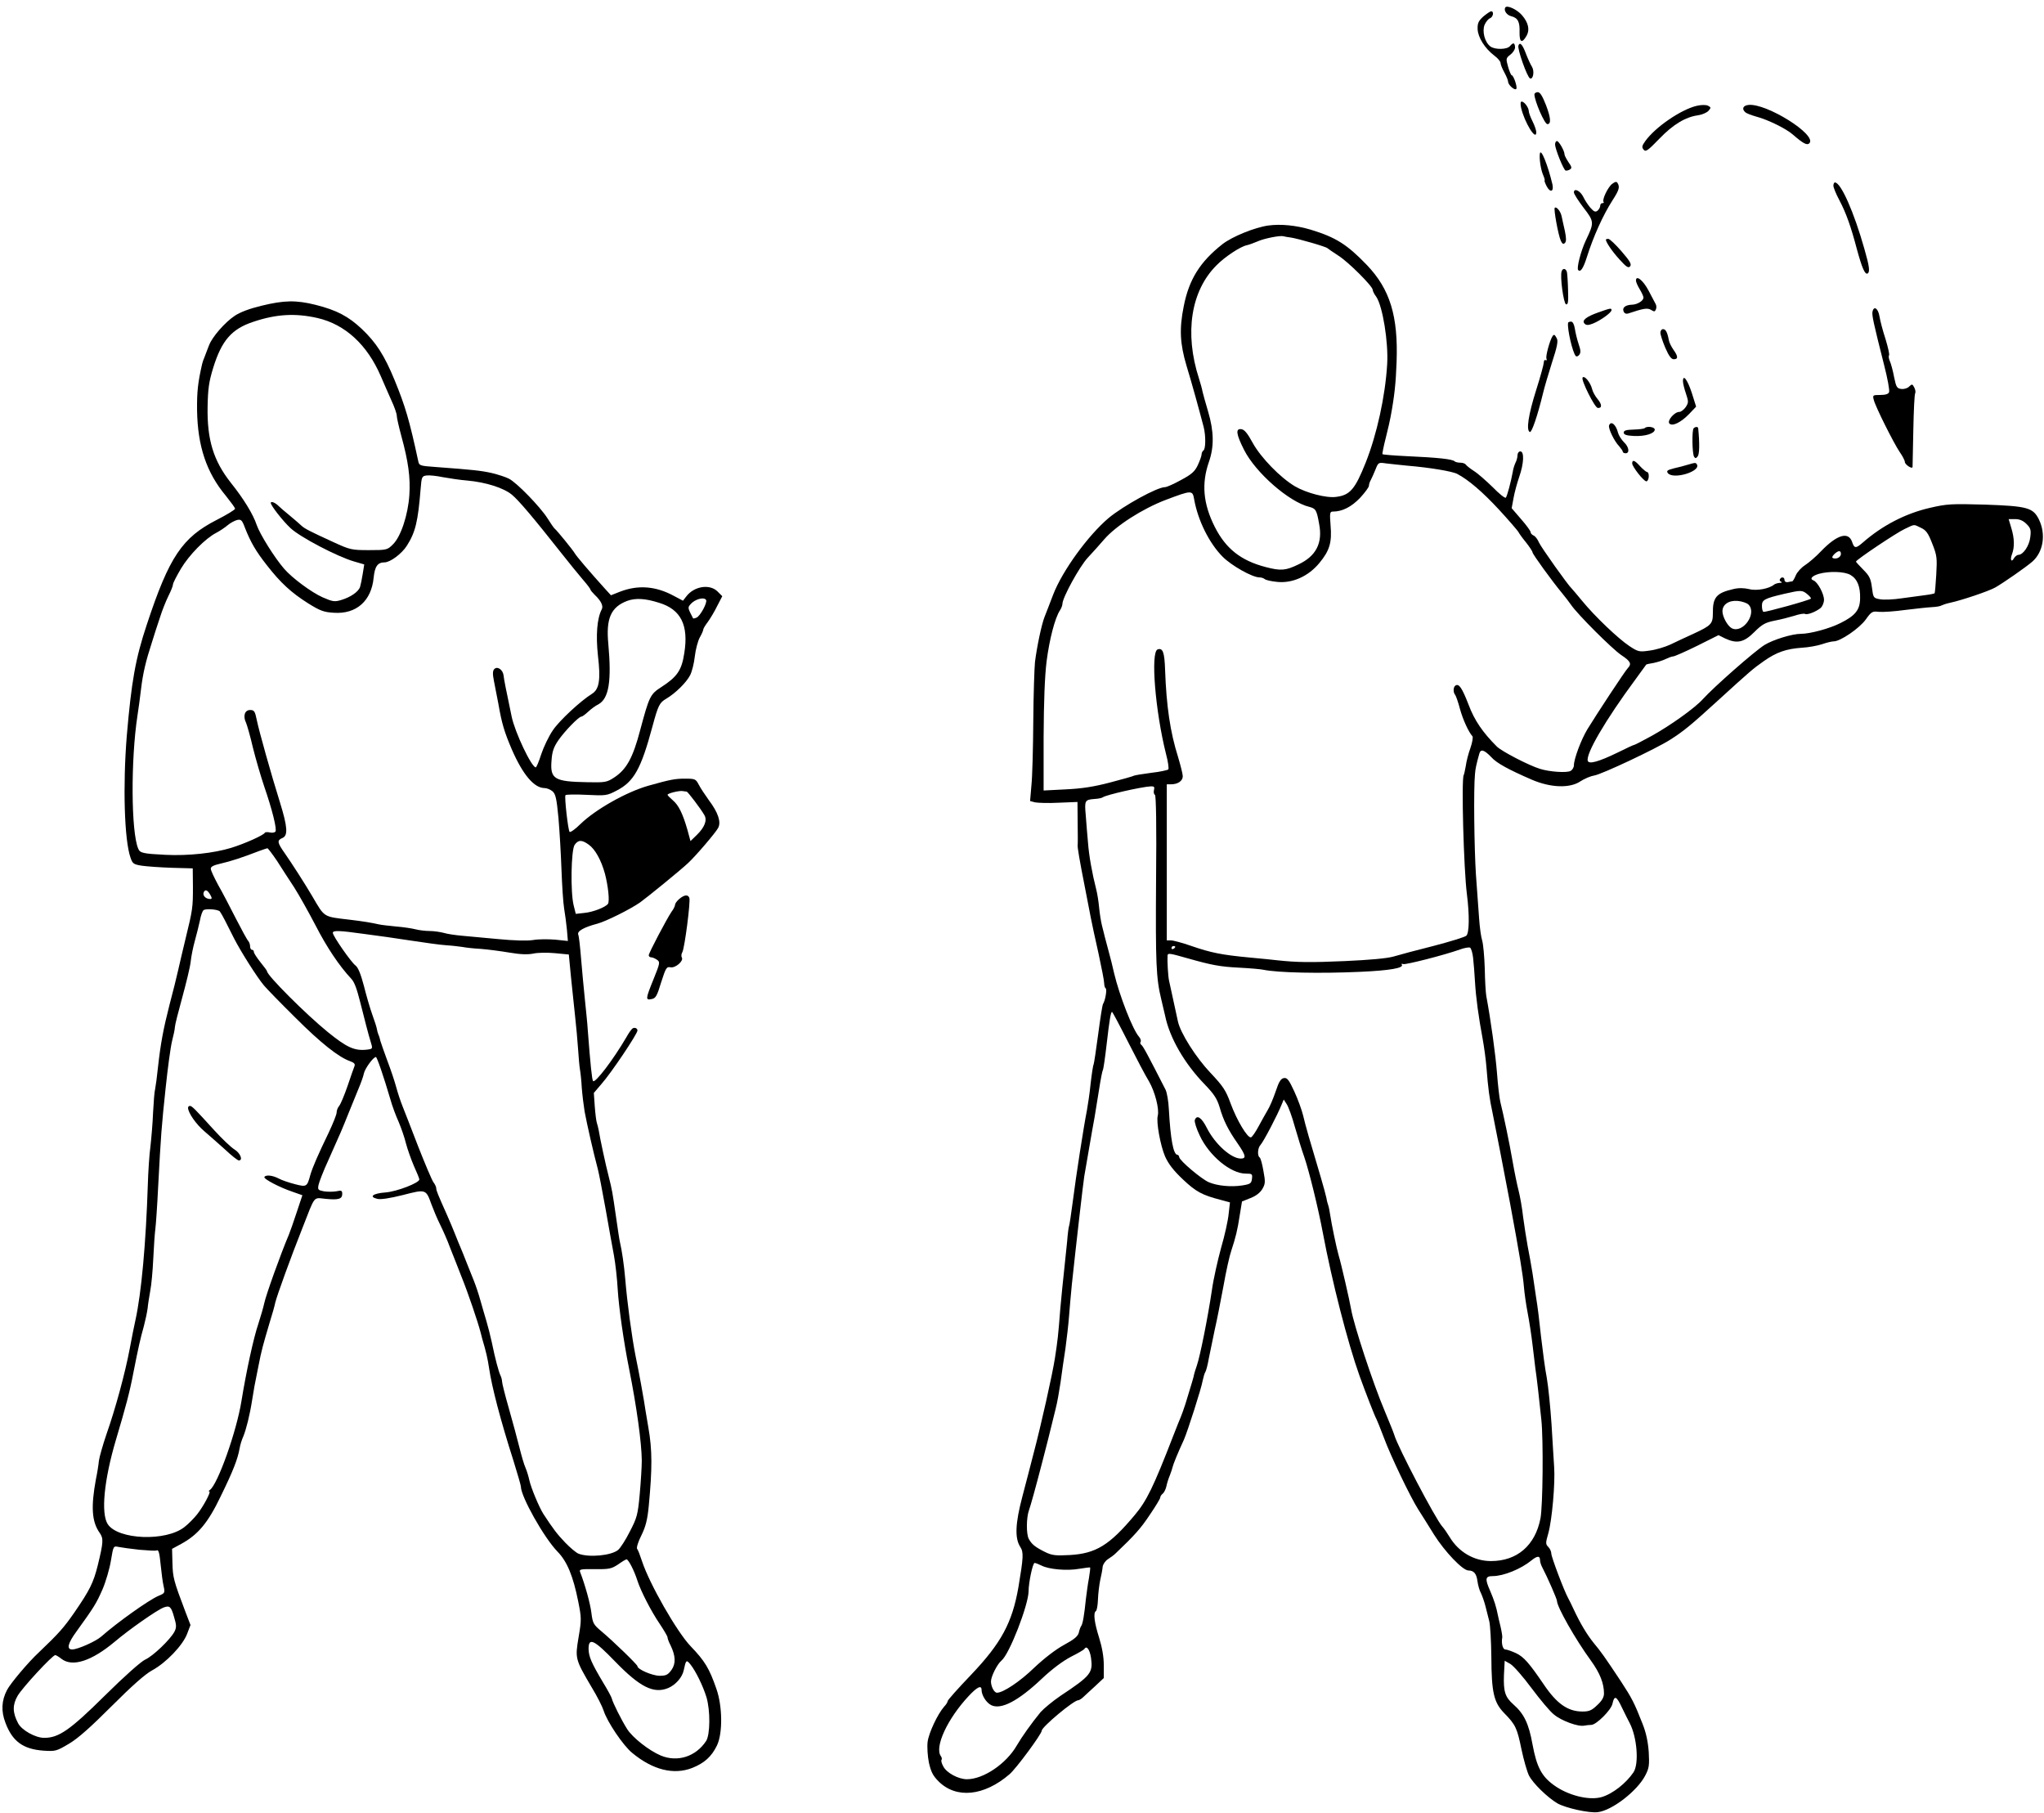 <?xml version="1.0" standalone="no"?>
<!DOCTYPE svg PUBLIC "-//W3C//DTD SVG 20010904//EN"
 "http://www.w3.org/TR/2001/REC-SVG-20010904/DTD/svg10.dtd">
<svg version="1.0" xmlns="http://www.w3.org/2000/svg"
 width="1087pt" height="964pt" viewBox="0 0 1087 964"
 preserveAspectRatio="xMidYMid meet">
<g transform="translate(0,964) scale(0.1,-0.1)"
fill="#000000" stroke="none">
<path d="M8005 9600 c-9 -15 7 -40 31 -46 36 -9 47 -30 45 -85 -1 -55 13 -62
38 -18 17 31 9 68 -24 107 -26 31 -81 57 -90 42z"/>
<path d="M7888 9552 c-26 -24 -31 -36 -30 -67 2 -44 38 -102 88 -140 19 -14
34 -32 34 -40 0 -8 9 -30 20 -50 11 -20 20 -42 20 -49 0 -18 37 -50 44 -38 6
10 -15 72 -25 72 -3 0 -12 20 -19 45 -12 43 -12 46 13 65 14 11 25 29 24 40
-2 24 -10 25 -27 5 -15 -19 -80 -20 -104 -2 -30 22 -45 80 -31 115 7 16 20 32
29 35 17 7 22 37 6 37 -5 0 -24 -13 -42 -28z"/>
<path d="M8075 9398 c-7 -17 47 -170 62 -175 17 -6 24 39 10 62 -7 11 -21 41
-31 67 -19 51 -33 67 -41 46z"/>
<path d="M8160 9138 c1 -36 54 -158 69 -158 21 0 18 34 -7 100 -19 49 -32 70
-44 70 -10 0 -18 -6 -18 -12z"/>
<path d="M8089 9068 c18 -79 81 -181 81 -131 0 10 -9 36 -20 58 -11 22 -20 46
-20 55 -1 19 -24 50 -38 50 -6 0 -7 -12 -3 -32z"/>
<path d="M9026 9078 c-83 -18 -223 -113 -277 -189 -17 -24 -19 -32 -8 -45 11
-13 22 -5 83 58 74 77 140 116 206 125 22 3 46 14 55 23 15 17 15 19 -2 28
-10 5 -34 5 -57 0z"/>
<path d="M9298 9082 c-29 -3 -37 -22 -15 -40 6 -5 32 -15 57 -22 61 -16 159
-64 195 -96 54 -47 75 -58 87 -46 44 44 -229 215 -324 204z"/>
<path d="M8270 8872 c0 -24 45 -135 56 -139 5 -1 15 1 23 6 11 7 10 14 -8 39
-11 17 -21 35 -21 42 0 18 -30 70 -40 70 -6 0 -10 -8 -10 -18z"/>
<path d="M8189 8823 c-4 -26 5 -83 16 -110 8 -18 12 -33 9 -33 -2 0 3 -14 11
-30 19 -36 39 -30 31 9 -24 102 -62 197 -67 164z"/>
<path d="M8573 8662 c-23 -18 -55 -86 -45 -96 3 -3 0 -6 -6 -6 -7 0 -12 -6
-12 -14 0 -7 -6 -19 -14 -26 -12 -9 -19 -6 -38 15 -13 15 -30 41 -38 58 -16
33 -50 49 -50 24 0 -8 23 -44 51 -81 57 -74 58 -79 13 -173 -27 -57 -51 -150
-41 -159 12 -13 27 9 46 69 34 108 85 222 137 303 35 54 39 70 26 91 -5 9 -13
7 -29 -5z"/>
<path d="M9750 8653 c0 -10 14 -44 31 -76 37 -70 62 -141 94 -262 27 -99 43
-137 57 -129 13 8 10 36 -17 130 -55 195 -125 354 -157 354 -4 0 -8 -8 -8 -17z"/>
<path d="M8268 8535 c-6 -7 18 -142 32 -174 8 -18 14 -21 22 -13 8 8 8 25 0
64 -7 29 -14 64 -17 77 -5 27 -28 55 -37 46z"/>
<path d="M6745 8441 c-72 -10 -193 -59 -245 -100 -119 -94 -177 -187 -205
-330 -24 -120 -20 -198 15 -316 28 -91 68 -237 91 -325 12 -47 11 -117 -1
-125 -5 -3 -10 -13 -10 -21 0 -8 -9 -33 -20 -57 -16 -34 -33 -49 -89 -79 -38
-21 -76 -38 -85 -38 -42 0 -220 -98 -300 -164 -109 -92 -246 -280 -295 -407
-18 -46 -38 -100 -46 -119 -16 -40 -41 -160 -51 -240 -3 -30 -8 -172 -9 -315
-1 -143 -5 -297 -10 -342 l-7 -82 26 -7 c15 -3 71 -5 126 -2 l100 4 1 -111 c1
-60 1 -114 0 -118 -2 -10 11 -86 38 -222 12 -60 26 -135 32 -165 6 -30 24
-116 41 -190 16 -74 30 -145 30 -158 0 -12 4 -25 8 -27 8 -5 -2 -64 -14 -83
-4 -6 -15 -79 -26 -162 -11 -83 -22 -155 -24 -159 -3 -4 -10 -50 -16 -102 -5
-52 -15 -116 -20 -144 -16 -79 -58 -349 -75 -484 -9 -69 -18 -128 -20 -131 -2
-4 -7 -40 -10 -81 -4 -41 -11 -110 -16 -154 -5 -44 -14 -134 -20 -200 -12
-154 -14 -168 -29 -267 -14 -89 -73 -353 -114 -508 -13 -52 -40 -154 -59 -227
-38 -144 -41 -222 -11 -268 18 -28 17 -53 -10 -214 -33 -189 -91 -297 -253
-467 -68 -71 -123 -133 -123 -138 0 -5 -8 -19 -19 -30 -35 -40 -82 -140 -88
-188 -3 -26 0 -76 7 -110 11 -48 21 -69 51 -99 94 -94 242 -79 377 37 35 29
172 215 172 232 0 20 170 162 194 162 5 0 16 7 25 15 9 8 37 35 64 59 l47 44
0 68 c0 46 -9 95 -25 147 -25 79 -32 132 -17 141 5 3 10 31 11 62 1 31 7 78
12 103 6 25 12 57 13 71 2 13 14 31 28 40 13 8 32 22 40 30 102 97 135 134
182 205 31 45 56 87 56 92 0 6 6 16 14 22 7 6 16 24 19 39 3 15 11 41 18 57 7
17 13 37 15 45 3 14 27 74 60 145 19 43 93 273 100 315 4 19 10 40 14 45 4 6
13 39 19 75 7 36 21 103 31 150 11 47 31 150 46 230 14 80 33 165 42 190 23
70 33 109 45 189 l12 73 45 18 c29 11 52 29 63 48 16 27 17 38 6 96 -6 36 -15
69 -20 72 -13 8 -11 50 4 66 17 19 90 158 114 218 l10 24 16 -25 c9 -14 29
-68 43 -120 15 -51 37 -124 50 -160 26 -76 74 -271 99 -404 48 -256 132 -584
195 -760 32 -89 83 -220 90 -230 3 -5 21 -50 40 -100 35 -95 140 -314 182
-380 14 -22 52 -82 84 -134 58 -92 153 -191 183 -191 29 0 43 -17 48 -56 3
-22 11 -51 19 -65 7 -15 18 -46 24 -70 6 -24 15 -60 20 -79 5 -20 10 -105 11
-190 1 -189 13 -241 68 -298 61 -62 69 -80 92 -192 12 -57 30 -120 40 -140 22
-43 99 -117 151 -148 44 -25 170 -53 215 -47 76 9 209 112 252 194 21 40 23
55 19 126 -4 54 -14 103 -33 150 -44 112 -56 135 -114 224 -89 134 -106 158
-146 206 -36 45 -70 101 -107 180 -10 22 -23 48 -28 57 -22 39 -90 220 -90
237 0 11 -7 27 -16 36 -15 15 -15 21 0 73 20 72 37 267 31 352 -2 36 -9 138
-14 228 -6 89 -17 199 -25 245 -9 45 -22 145 -31 222 -8 77 -19 167 -25 200
-5 33 -14 94 -20 135 -7 41 -18 107 -26 145 -7 39 -18 108 -24 154 -5 46 -16
109 -24 140 -8 31 -22 99 -31 151 -17 100 -51 261 -66 320 -5 19 -13 89 -18
155 -8 100 -32 275 -57 410 -3 17 -7 82 -8 145 -2 63 -8 131 -14 150 -6 19
-13 71 -16 115 -3 44 -11 150 -17 235 -9 139 -13 457 -5 535 2 27 7 51 23 108
7 26 26 21 64 -19 29 -32 90 -65 214 -119 102 -44 204 -47 260 -9 21 14 55 28
74 31 39 6 328 142 403 190 71 45 111 78 248 203 182 166 192 174 250 215 67
47 118 65 201 71 37 2 85 11 109 19 23 8 51 15 62 15 35 0 136 69 170 116 30
42 35 45 69 41 21 -2 84 2 141 10 57 7 121 14 143 15 22 1 45 5 50 9 6 3 26
10 45 14 61 13 204 61 240 81 41 23 165 109 198 138 59 52 73 146 35 224 -31
63 -62 71 -285 79 -181 5 -203 4 -294 -17 -131 -30 -254 -94 -358 -185 -37
-32 -45 -32 -57 5 -20 55 -80 37 -164 -50 -27 -29 -66 -62 -86 -75 -20 -13
-42 -37 -49 -54 -7 -17 -15 -31 -19 -32 -3 0 -14 -2 -23 -4 -10 -2 -18 3 -18
11 0 16 -16 19 -24 5 -4 -5 0 -12 6 -14 7 -3 4 -6 -7 -6 -12 -1 -25 -5 -30 -9
-26 -22 -94 -35 -134 -24 -27 6 -55 7 -83 0 -91 -21 -110 -44 -109 -129 0 -56
-9 -65 -104 -109 -38 -17 -93 -43 -122 -57 -28 -13 -78 -28 -110 -32 -55 -8
-61 -7 -108 24 -60 40 -184 158 -251 240 -27 33 -52 62 -55 65 -20 18 -164
221 -175 246 -7 17 -20 34 -29 37 -8 4 -15 11 -15 17 0 7 -23 38 -51 70 l-50
58 10 54 c5 29 19 80 30 112 25 71 28 136 6 136 -8 0 -15 -9 -15 -21 0 -11 -5
-29 -11 -40 -5 -11 -12 -32 -14 -47 -9 -51 -30 -130 -37 -138 -5 -4 -36 21
-70 56 -35 34 -79 73 -100 86 -20 13 -39 28 -43 34 -3 5 -16 10 -29 10 -12 0
-26 3 -30 7 -12 12 -86 20 -261 28 -65 3 -121 8 -123 10 -2 2 6 42 18 89 12
48 23 96 25 109 21 112 28 181 32 292 9 245 -35 387 -158 516 -106 110 -165
147 -299 188 -79 23 -158 31 -225 22z m120 -64 c39 -6 189 -49 195 -57 3 -3
28 -20 57 -39 53 -33 183 -163 183 -182 0 -6 8 -23 19 -37 34 -50 65 -241 58
-358 -10 -171 -55 -374 -114 -523 -57 -143 -84 -174 -158 -183 -52 -7 -158 21
-218 56 -78 46 -182 153 -225 231 -27 50 -44 71 -60 73 -32 5 -29 -25 14 -110
61 -121 239 -277 347 -303 34 -9 39 -16 52 -90 20 -102 -16 -172 -110 -216
-68 -33 -94 -35 -174 -14 -131 34 -212 97 -271 214 -62 123 -71 230 -31 345
28 80 27 162 -4 267 -14 46 -27 95 -30 107 -2 13 -11 45 -19 70 -78 241 -43
466 94 602 43 44 126 99 160 106 14 3 40 13 59 21 33 15 118 32 136 27 6 -2
24 -5 40 -7z m620 -1213 c119 -10 239 -30 265 -44 59 -31 134 -95 221 -189 51
-55 97 -109 103 -118 5 -10 24 -36 43 -59 18 -23 33 -46 33 -51 0 -9 104 -153
159 -219 14 -17 35 -44 46 -60 34 -50 217 -233 267 -267 50 -33 56 -47 35 -69
-15 -15 -168 -248 -215 -325 -34 -56 -72 -159 -72 -192 0 -11 -8 -25 -18 -30
-20 -11 -111 -5 -162 11 -59 18 -204 93 -230 119 -75 75 -119 139 -150 222
-35 90 -51 114 -70 102 -12 -8 -13 -37 -1 -50 4 -6 16 -39 25 -74 16 -58 46
-123 66 -145 5 -4 0 -33 -10 -62 -11 -30 -22 -73 -25 -97 -4 -23 -9 -45 -11
-48 -13 -21 0 -501 17 -633 14 -111 13 -206 -3 -221 -7 -7 -85 -31 -173 -54
-88 -22 -185 -48 -215 -57 -36 -10 -127 -18 -259 -24 -182 -8 -253 -7 -356 4
-16 2 -84 9 -150 15 -148 14 -204 25 -311 62 -46 16 -94 29 -106 29 l-23 0 0
415 0 415 23 0 c36 0 62 18 62 43 0 12 -12 58 -25 102 -42 133 -62 270 -69
463 -3 94 -12 119 -40 109 -38 -15 -12 -330 45 -556 11 -41 16 -78 12 -82 -5
-4 -45 -13 -91 -18 -46 -6 -87 -13 -91 -15 -4 -3 -61 -19 -126 -36 -87 -23
-152 -33 -238 -37 l-117 -6 0 284 c1 190 6 324 16 404 15 116 44 229 71 270 7
11 13 26 13 34 0 33 91 199 135 246 26 28 65 71 87 97 63 73 204 163 327 210
141 53 143 53 152 1 20 -110 79 -230 150 -302 47 -48 159 -111 197 -111 10 0
22 -4 28 -9 5 -5 35 -12 67 -15 81 -8 165 30 223 100 55 66 68 110 60 201 -5
65 -4 73 12 73 51 0 99 25 145 73 26 28 47 57 47 64 0 7 4 21 10 31 5 9 16 34
25 56 15 38 16 38 57 32 24 -3 75 -8 113 -12z m3292 -310 c22 -22 25 -32 20
-70 -5 -46 -38 -94 -63 -94 -7 0 -17 -8 -23 -17 -14 -26 -23 -10 -11 21 14 37
13 84 -4 139 l-14 47 34 0 c24 0 43 -8 61 -26z m-562 -20 c28 -13 39 -28 61
-85 25 -63 26 -76 21 -165 -3 -53 -7 -97 -9 -99 -2 -1 -23 -6 -48 -9 -25 -3
-82 -11 -126 -17 -45 -7 -97 -9 -117 -5 -34 6 -35 8 -42 62 -6 47 -13 62 -46
95 -21 21 -39 41 -39 43 0 9 216 154 260 174 55 26 45 25 85 6z m-425 -139 c0
-17 -22 -29 -41 -23 -8 3 -6 9 5 21 22 21 36 22 36 2z m51 -112 c36 -21 53
-62 51 -126 -1 -60 -26 -91 -105 -130 -57 -29 -161 -57 -210 -57 -47 0 -147
-31 -193 -59 -54 -34 -266 -220 -329 -289 -41 -46 -174 -141 -274 -196 -46
-25 -86 -46 -89 -46 -4 0 -45 -19 -91 -42 -99 -48 -150 -62 -157 -44 -13 35
93 217 255 436 30 41 55 76 56 77 1 1 18 5 38 8 20 4 49 13 65 21 15 7 33 14
40 14 7 0 64 25 127 56 l114 57 34 -17 c64 -30 101 -22 156 33 42 42 59 51
108 61 32 6 79 18 105 26 26 9 52 13 57 10 11 -7 58 11 84 32 9 9 17 28 17 43
0 32 -34 95 -56 103 -22 8 -8 24 29 35 54 15 136 13 168 -6z m-230 -102 c13
-11 22 -21 19 -24 -9 -9 -245 -74 -252 -70 -5 2 -8 17 -8 32 0 32 13 39 120
64 88 20 94 20 121 -2z m-313 -55 c48 -47 -30 -157 -89 -126 -22 12 -49 61
-49 90 0 36 34 59 81 55 23 -2 49 -11 57 -19z m-3161 -986 c-3 -11 -1 -23 5
-26 6 -4 9 -163 6 -453 -3 -443 0 -521 28 -636 8 -33 17 -71 20 -85 24 -118
103 -255 212 -367 48 -50 64 -74 78 -120 20 -70 45 -120 96 -193 44 -64 47
-80 16 -80 -52 1 -136 77 -179 161 -29 58 -54 74 -65 44 -3 -8 8 -45 26 -82
50 -108 165 -203 245 -203 34 0 36 -2 33 -27 -3 -25 -8 -29 -53 -36 -59 -9
-131 -2 -176 17 -40 17 -157 116 -158 134 -1 6 -5 12 -9 12 -22 0 -37 81 -46
242 -2 42 -10 90 -18 105 -96 188 -120 233 -129 238 -5 4 -7 11 -3 16 3 6 -1
18 -9 27 -33 37 -104 219 -132 337 -7 33 -21 87 -30 120 -9 33 -18 67 -20 75
-2 8 -8 34 -14 56 -6 23 -13 68 -16 100 -3 33 -10 75 -15 94 -22 86 -39 181
-44 250 -4 41 -9 107 -12 146 -7 78 -5 82 47 86 19 1 39 5 44 9 18 13 203 55
254 58 19 1 22 -3 18 -19z m113 -834 c0 -3 -4 -8 -10 -11 -5 -3 -10 -1 -10 4
0 6 5 11 10 11 6 0 10 -2 10 -4z m1584 -59 c3 -29 8 -86 10 -127 5 -85 19
-187 41 -305 8 -44 17 -111 20 -150 9 -115 16 -166 32 -240 16 -79 62 -315 93
-480 52 -280 69 -385 74 -445 3 -36 12 -99 20 -140 8 -41 20 -118 26 -170 6
-52 13 -108 15 -125 6 -36 23 -185 32 -275 11 -105 8 -460 -5 -524 -28 -143
-124 -226 -263 -226 -90 0 -172 48 -220 128 -12 20 -30 46 -40 57 -36 41 -236
422 -254 485 -4 14 -28 72 -52 130 -60 141 -164 456 -178 540 -7 42 -53 243
-66 285 -11 37 -38 167 -45 215 -3 19 -7 42 -10 50 -3 8 -8 26 -10 40 -3 14
-16 63 -30 110 -61 204 -80 270 -94 329 -7 29 -28 87 -47 128 -28 61 -38 74
-55 71 -16 -2 -27 -19 -44 -71 -13 -38 -32 -83 -43 -100 -11 -18 -32 -57 -48
-86 -16 -30 -34 -56 -40 -58 -18 -6 -75 89 -109 181 -25 69 -40 91 -106 161
-78 82 -161 213 -174 275 -9 40 -43 198 -47 216 -5 21 -10 103 -8 133 1 15 11
13 106 -14 127 -36 173 -45 275 -50 58 -3 115 -8 128 -11 77 -16 300 -21 517
-11 156 7 231 20 220 38 -4 5 0 6 8 3 13 -4 215 47 302 78 22 8 45 12 52 10 6
-2 14 -27 17 -55z m-1836 -445 c44 -87 94 -182 112 -211 32 -55 56 -148 47
-183 -9 -33 14 -159 39 -217 18 -40 45 -75 96 -123 69 -65 101 -82 201 -108
l48 -13 -7 -61 c-3 -34 -21 -115 -40 -180 -18 -66 -41 -167 -49 -225 -22 -148
-63 -352 -80 -401 -8 -22 -14 -44 -15 -48 0 -7 -13 -49 -46 -157 -9 -27 -20
-59 -25 -70 -5 -11 -22 -54 -38 -95 -108 -279 -143 -350 -207 -426 -134 -160
-206 -204 -345 -212 -76 -4 -94 -2 -131 16 -54 27 -71 41 -87 70 -14 26 -13
113 1 152 8 22 34 114 73 265 13 49 42 163 69 275 8 30 19 93 26 140 6 47 18
128 26 180 7 52 16 129 19 170 3 41 10 118 15 170 21 198 61 546 66 575 3 17
14 82 25 145 11 63 24 140 30 170 5 30 16 97 24 148 8 52 17 98 20 103 3 4 12
66 20 136 15 130 22 173 29 173 2 0 40 -71 84 -158z m2192 -2759 c0 -8 6 -27
14 -41 24 -45 76 -164 76 -174 0 -31 97 -203 181 -318 47 -65 69 -120 69 -174
0 -20 -11 -39 -36 -62 -29 -28 -43 -34 -78 -34 -78 0 -137 41 -207 145 -77
113 -105 145 -146 165 -24 11 -50 20 -58 20 -13 0 -22 33 -16 64 1 5 -3 31 -9
57 -6 25 -13 53 -14 60 -9 46 -20 81 -42 132 -28 63 -25 77 14 77 58 0 151 38
207 84 31 25 45 25 45 -1z m-2651 -27 c38 -20 136 -29 201 -17 30 5 56 8 57 7
2 -2 -1 -27 -6 -57 -6 -30 -12 -79 -16 -109 -9 -89 -17 -134 -25 -145 -4 -5
-10 -22 -13 -36 -5 -19 -25 -36 -79 -65 -44 -24 -105 -71 -158 -121 -75 -73
-165 -133 -198 -133 -15 0 -32 33 -32 60 0 26 33 92 56 111 42 34 143 295 144
368 0 46 22 151 32 151 5 0 21 -6 37 -14z m263 -490 c11 -80 0 -95 -163 -203
-41 -28 -88 -67 -105 -86 -49 -60 -99 -130 -127 -178 -56 -97 -177 -179 -265
-179 -45 0 -109 34 -126 69 -9 16 -12 31 -9 34 3 4 2 12 -3 19 -36 48 34 199
148 321 45 48 68 59 68 32 0 -28 24 -67 51 -81 52 -26 143 21 270 141 55 52
112 94 154 116 36 18 69 37 72 42 12 19 28 -3 35 -47z m2343 -162 c45 -60 98
-124 119 -140 39 -33 129 -66 161 -59 11 2 28 4 38 4 27 1 105 79 112 112 10
46 21 43 50 -19 15 -31 34 -69 42 -84 39 -75 50 -216 20 -261 -39 -58 -111
-115 -170 -132 -67 -19 -179 9 -254 64 -65 47 -91 97 -113 216 -20 111 -45
163 -102 213 -44 39 -53 68 -50 156 l4 76 30 -17 c17 -10 68 -68 113 -129z"/>
<path d="M8540 8366 c0 -13 32 -61 72 -105 37 -41 48 -48 57 -37 9 11 -1 28
-46 80 -31 36 -63 66 -70 66 -7 0 -13 -2 -13 -4z"/>
<path d="M8305 8198 c-10 -26 10 -171 23 -176 11 -3 13 13 11 74 -1 44 -4 87
-6 97 -5 20 -22 23 -28 5z"/>
<path d="M8700 8148 c0 -7 9 -28 20 -46 11 -18 20 -38 20 -44 0 -17 -32 -37
-60 -38 -35 -1 -54 -15 -46 -35 4 -11 13 -15 24 -12 84 28 103 31 123 19 16
-10 20 -10 25 3 4 8 3 21 -1 28 -3 6 -21 39 -38 72 -29 55 -67 85 -67 53z"/>
<path d="M1389 8014 c-62 -15 -113 -34 -142 -54 -52 -35 -118 -111 -135 -155
-6 -16 -17 -43 -23 -60 -7 -16 -13 -34 -14 -40 -23 -100 -28 -149 -27 -247 3
-190 50 -331 153 -454 26 -33 49 -63 49 -69 0 -5 -44 -32 -97 -59 -184 -94
-253 -196 -372 -556 -61 -183 -82 -303 -107 -595 -21 -263 -13 -551 20 -645
11 -32 16 -36 61 -43 28 -4 100 -9 160 -11 l110 -3 1 -99 c0 -108 -1 -119 -39
-274 -14 -58 -32 -134 -40 -170 -8 -36 -28 -117 -45 -180 -34 -133 -48 -209
-62 -335 -5 -49 -12 -101 -15 -115 -4 -14 -8 -70 -11 -125 -2 -55 -9 -136 -14
-180 -6 -44 -12 -136 -14 -205 -10 -310 -34 -575 -66 -720 -6 -25 -19 -92 -30
-150 -24 -128 -76 -320 -124 -456 -19 -56 -37 -119 -40 -140 -2 -22 -9 -66
-16 -99 -27 -147 -22 -226 20 -285 21 -30 20 -49 -10 -172 -23 -93 -43 -133
-125 -252 -57 -82 -83 -111 -190 -213 -55 -51 -150 -164 -168 -199 -29 -56
-32 -112 -8 -174 37 -99 94 -140 202 -148 64 -4 69 -3 136 37 48 28 116 89
228 201 107 107 177 169 214 189 74 40 163 133 186 194 l18 47 -28 73 c-62
163 -66 181 -68 256 l-2 76 48 26 c90 49 143 112 211 254 66 135 90 197 100
253 3 19 12 48 20 65 15 37 34 111 47 194 11 67 11 71 33 178 17 88 24 111 59
230 14 44 28 94 31 110 9 37 82 239 144 395 70 179 57 162 123 156 69 -7 89
-1 89 26 0 18 -4 20 -32 14 -17 -3 -47 -3 -66 0 -31 6 -33 9 -28 34 3 15 26
75 52 131 71 159 71 159 107 249 19 47 44 108 55 135 12 28 24 62 27 77 5 26
50 88 64 88 6 0 42 -106 77 -225 9 -33 29 -87 44 -120 14 -33 32 -85 39 -115
8 -30 27 -84 42 -119 16 -35 29 -67 29 -72 0 -18 -118 -64 -179 -69 -68 -5
-91 -23 -45 -34 17 -5 68 3 136 20 124 32 123 32 153 -51 10 -27 30 -75 45
-105 15 -30 40 -86 54 -125 15 -38 43 -108 61 -155 34 -84 86 -237 101 -295 4
-16 8 -32 9 -35 19 -63 29 -106 36 -155 15 -101 60 -274 130 -493 21 -68 39
-129 39 -136 0 -53 123 -272 195 -346 51 -52 83 -130 110 -265 17 -86 18 -96
2 -189 -19 -114 -19 -117 70 -268 28 -46 56 -101 63 -123 19 -60 104 -186 152
-225 110 -91 221 -118 319 -80 65 26 103 60 132 120 31 65 29 209 -3 300 -38
110 -62 149 -137 227 -73 76 -220 333 -259 453 -10 30 -21 60 -26 65 -4 6 6
39 23 72 23 47 32 83 39 155 19 201 19 299 -2 418 -11 63 -21 126 -23 140 -6
37 -23 133 -45 240 -20 101 -45 287 -55 410 -6 72 -18 153 -28 195 -3 11 -12
72 -21 135 -20 138 -20 139 -40 219 -16 62 -44 192 -52 241 -3 14 -7 32 -10
40 -3 8 -8 47 -11 87 l-5 72 40 47 c51 57 192 267 192 285 0 12 -15 18 -26 11
-6 -4 -21 -25 -33 -47 -71 -121 -165 -244 -177 -233 -6 7 -14 85 -28 268 -2
36 -10 112 -16 170 -6 58 -15 155 -20 215 -5 61 -11 117 -15 126 -7 18 30 39
102 58 45 12 174 76 227 113 34 24 216 172 256 210 40 37 146 161 159 186 17
31 0 82 -49 147 -20 28 -45 65 -54 83 -16 30 -19 32 -73 32 -54 0 -79 -5 -193
-37 -118 -33 -284 -127 -364 -205 -27 -27 -53 -45 -57 -41 -8 9 -28 184 -22
195 2 4 52 5 111 2 103 -5 109 -5 162 23 91 47 129 115 189 338 31 115 38 129
74 150 49 29 107 86 127 125 10 19 21 64 25 100 4 36 16 81 26 100 11 19 19
38 19 43 0 5 11 23 24 40 13 18 36 56 50 85 l27 52 -25 25 c-42 42 -126 28
-167 -27 l-17 -22 -49 26 c-96 52 -190 59 -286 22 l-48 -19 -32 35 c-83 92
-153 174 -161 189 -9 16 -95 122 -107 131 -4 3 -21 28 -38 55 -39 61 -164 190
-205 210 -17 9 -58 22 -91 30 -59 13 -97 17 -298 32 -84 6 -88 7 -93 32 -47
218 -69 292 -126 431 -54 131 -98 199 -174 271 -71 67 -134 100 -245 128 -104
26 -168 25 -290 -5z m300 -65 c147 -34 264 -142 336 -309 15 -36 41 -93 56
-128 16 -34 29 -71 29 -82 0 -10 11 -59 24 -107 38 -138 49 -223 43 -315 -7
-105 -45 -221 -87 -262 -30 -30 -33 -31 -128 -31 -93 0 -101 2 -192 44 -118
54 -152 71 -168 87 -7 7 -34 30 -59 51 -26 21 -55 46 -65 56 -17 16 -38 23
-38 13 0 -14 65 -97 105 -134 51 -48 248 -151 337 -177 l55 -16 -8 -50 c-4
-27 -11 -59 -14 -69 -8 -26 -50 -55 -100 -70 -36 -11 -46 -9 -99 14 -59 26
-163 103 -205 152 -52 60 -129 184 -146 233 -18 55 -69 139 -138 225 -92 117
-126 228 -123 403 2 98 7 133 30 208 45 145 98 206 213 244 122 41 223 47 342
20z m796 -864 c99 -9 194 -39 238 -76 36 -30 110 -117 264 -312 40 -51 91
-113 113 -139 22 -25 40 -49 40 -53 0 -3 11 -16 23 -28 33 -31 47 -59 37 -77
-25 -48 -32 -137 -20 -247 15 -127 7 -178 -32 -202 -61 -38 -174 -143 -208
-194 -22 -32 -49 -89 -62 -128 -12 -38 -25 -69 -29 -69 -22 0 -111 187 -128
270 -31 148 -41 198 -43 219 -4 31 -33 50 -49 34 -9 -9 -10 -25 -2 -65 6 -29
16 -82 23 -118 19 -109 32 -151 72 -245 59 -135 119 -205 174 -205 12 0 31 -8
42 -17 17 -15 22 -38 32 -143 6 -69 13 -192 16 -275 3 -82 9 -175 14 -205 5
-30 12 -81 15 -114 l5 -59 -67 7 c-38 3 -90 3 -118 -2 -30 -5 -103 -3 -185 5
-74 7 -162 15 -195 18 -33 3 -76 9 -95 15 -19 5 -53 10 -75 10 -22 0 -56 4
-75 9 -19 5 -66 12 -104 15 -38 4 -78 8 -90 11 -40 9 -81 16 -156 25 -143 17
-132 10 -200 126 -40 68 -109 175 -146 228 -40 57 -42 68 -11 81 29 13 26 59
-13 185 -50 160 -112 382 -124 440 -10 49 -14 55 -36 55 -29 0 -39 -33 -21
-69 5 -12 22 -70 36 -131 15 -60 42 -153 60 -206 43 -125 68 -226 60 -240 -4
-6 -18 -8 -30 -5 -13 3 -25 2 -27 -2 -5 -12 -107 -58 -179 -80 -92 -28 -227
-43 -349 -37 -121 6 -136 10 -145 33 -38 88 -40 472 -4 707 5 33 14 96 19 141
10 84 25 148 58 249 10 33 29 92 42 130 12 39 33 91 46 117 13 26 24 53 24 61
0 7 19 44 42 83 44 74 131 162 188 191 19 10 46 28 60 40 14 12 36 24 50 28
22 5 27 1 43 -42 30 -76 57 -123 116 -198 73 -94 131 -147 220 -203 64 -40 84
-47 137 -50 119 -8 199 63 211 186 6 60 21 82 58 82 30 0 92 46 119 89 45 71
59 127 73 303 5 63 7 67 32 70 14 2 53 -2 86 -9 33 -6 92 -15 130 -18z m1020
-650 c116 -35 158 -119 134 -268 -14 -92 -38 -126 -125 -182 -56 -36 -62 -50
-109 -225 -39 -149 -73 -211 -139 -254 -38 -25 -48 -27 -140 -25 -178 3 -201
16 -193 115 3 48 12 72 35 106 34 50 110 128 124 128 5 0 21 12 36 26 15 14
39 32 54 39 56 31 71 122 53 322 -13 135 14 195 100 228 44 16 95 14 170 -10z
m250 15 c8 -13 -31 -86 -51 -94 -9 -4 -17 -5 -18 -4 -29 56 -29 57 -15 74 23
28 73 42 84 24z m-103 -1019 c6 -1 74 -90 94 -125 16 -27 1 -65 -40 -105 l-34
-33 -16 59 c-25 87 -47 132 -78 158 -15 13 -28 26 -28 29 0 8 62 23 80 20 8
-1 18 -3 22 -3z m-521 -282 c34 -24 66 -82 86 -154 17 -65 26 -147 16 -161
-14 -18 -80 -44 -126 -48 l-45 -5 -11 44 c-18 70 -14 296 5 323 19 27 38 28
75 1z m-1658 -86 c24 -38 65 -101 92 -142 26 -41 77 -132 114 -203 58 -113
125 -214 190 -283 16 -18 28 -50 47 -125 20 -80 46 -181 55 -208 12 -39 12
-39 -21 -43 -65 -7 -106 12 -206 93 -117 95 -324 302 -324 324 0 3 -16 25 -35
48 -19 24 -35 48 -35 55 0 6 -4 11 -10 11 -5 0 -10 8 -10 18 0 10 -4 22 -9 28
-6 5 -35 59 -66 119 -31 61 -73 142 -95 180 -21 39 -39 77 -39 86 -1 11 15 19
55 28 52 12 111 31 204 67 19 7 38 13 42 14 3 0 26 -30 51 -67z m-353 -184 c8
-14 7 -19 -2 -19 -24 0 -41 18 -35 35 8 19 22 13 37 -16z m49 -85 c4 -5 17
-27 28 -49 11 -22 33 -65 48 -95 37 -72 122 -206 159 -250 16 -19 91 -96 167
-171 134 -134 230 -210 290 -231 22 -8 29 -15 24 -27 -4 -9 -20 -56 -37 -106
-17 -49 -37 -97 -45 -106 -7 -8 -13 -24 -13 -35 0 -10 -19 -57 -41 -104 -59
-122 -87 -187 -99 -228 -17 -63 -20 -64 -82 -48 -31 8 -70 21 -86 30 -33 17
-68 21 -76 8 -6 -10 82 -56 151 -79 l51 -18 -30 -90 c-16 -49 -35 -103 -42
-120 -43 -101 -122 -321 -131 -365 -4 -19 -18 -68 -31 -108 -26 -76 -64 -252
-90 -411 -26 -163 -127 -445 -168 -473 -6 -4 -8 -8 -3 -8 11 0 -31 -79 -65
-122 -16 -20 -46 -51 -67 -67 -98 -78 -353 -68 -408 15 -37 57 -20 234 43 447
54 182 73 252 94 362 25 127 36 177 55 244 8 30 17 72 20 95 2 23 9 64 14 93
6 29 13 105 16 170 3 65 8 136 11 158 3 22 10 123 15 225 15 282 18 320 40
527 11 105 26 216 34 248 8 31 15 64 15 74 0 10 18 81 39 157 21 77 42 162 45
191 3 29 13 78 22 110 9 32 21 81 27 108 5 28 14 53 20 56 13 9 76 4 86 -7z
m770 -120 c64 -8 175 -24 246 -35 72 -11 157 -23 190 -25 33 -2 71 -7 85 -9
14 -3 57 -8 95 -10 39 -3 108 -12 155 -20 59 -10 97 -11 127 -5 22 5 74 6 115
2 l73 -7 11 -115 c7 -63 16 -158 22 -210 6 -52 13 -131 16 -175 3 -44 7 -93
10 -110 3 -16 8 -61 10 -100 3 -38 10 -95 15 -125 13 -70 46 -215 70 -305 6
-22 24 -116 41 -210 16 -93 37 -206 45 -250 8 -44 17 -125 20 -180 6 -98 32
-280 60 -420 41 -205 67 -395 68 -490 0 -33 -5 -114 -11 -180 -10 -110 -15
-126 -53 -199 -22 -44 -50 -87 -62 -97 -37 -30 -154 -41 -210 -20 -13 5 -45
32 -71 59 -43 45 -63 71 -116 152 -23 36 -66 139 -75 180 -4 19 -13 49 -20 65
-8 17 -22 66 -33 110 -11 44 -36 137 -56 207 -20 69 -36 134 -36 142 0 9 -4
24 -9 34 -9 19 -27 84 -46 177 -7 33 -20 83 -28 110 -8 28 -23 77 -32 110 -9
33 -25 81 -36 108 -10 26 -28 71 -40 100 -11 28 -24 61 -29 72 -5 11 -18 43
-29 71 -11 28 -30 73 -42 100 -53 119 -59 134 -59 146 0 7 -7 22 -15 32 -8 11
-44 96 -81 190 -36 94 -74 191 -84 216 -10 25 -25 70 -33 100 -8 30 -29 93
-47 140 -17 47 -34 94 -37 105 -2 11 -7 27 -11 35 -3 8 -7 22 -8 30 -1 8 -12
42 -24 75 -12 33 -32 102 -45 154 -17 64 -31 98 -45 108 -22 16 -120 156 -120
173 0 14 33 13 169 -6z m-1197 -3274 c45 -4 86 -6 90 -4 11 7 16 -9 23 -81 4
-39 10 -87 15 -108 8 -36 7 -38 -27 -52 -52 -22 -220 -142 -304 -216 -29 -26
-126 -69 -155 -69 -31 0 -24 32 23 96 93 129 105 148 138 223 18 42 38 111 45
154 13 78 13 78 41 72 15 -3 65 -10 111 -15z m2616 -87 c11 -21 25 -55 31 -75
19 -59 75 -167 120 -233 22 -33 41 -65 41 -71 0 -6 7 -25 16 -42 27 -56 29
-97 5 -131 -19 -26 -29 -31 -63 -31 -38 0 -118 34 -118 51 0 8 -129 133 -191
185 -43 36 -47 43 -54 99 -6 50 -34 150 -60 217 -6 14 3 16 78 15 77 -1 89 2
124 25 21 15 41 27 45 27 4 1 16 -16 26 -36z m-2433 -268 c14 -46 14 -58 3
-80 -22 -42 -115 -131 -156 -149 -22 -10 -112 -90 -213 -190 -187 -185 -246
-226 -324 -226 -47 0 -120 41 -139 78 -30 57 -30 98 -2 146 25 43 185 216 200
216 4 0 19 -9 33 -20 58 -45 160 -12 283 91 78 66 224 168 260 182 32 12 40 5
55 -48z m2347 -240 c132 -136 205 -172 282 -140 39 17 74 56 82 94 12 56 14
58 36 31 28 -35 67 -115 85 -174 21 -71 20 -199 -2 -233 -55 -83 -152 -114
-241 -77 -62 26 -150 95 -179 141 -31 49 -77 142 -81 161 -1 7 -22 46 -46 85
-63 106 -77 138 -78 180 0 63 29 49 142 -68z"/>
<path d="M1000 3750 c0 -26 43 -88 87 -125 26 -22 75 -66 110 -97 34 -32 67
-58 73 -58 24 0 8 40 -24 59 -19 12 -67 58 -108 103 -100 110 -117 128 -128
128 -6 0 -10 -5 -10 -10z"/>
<path d="M8500 7979 c-65 -23 -90 -43 -73 -60 9 -9 20 -9 45 1 40 16 98 58 98
71 0 12 -5 11 -70 -12z"/>
<path d="M9958 7983 c-4 -18 5 -60 62 -285 18 -70 30 -135 26 -143 -3 -10 -19
-15 -47 -15 -40 0 -41 -1 -34 -27 9 -36 105 -228 138 -277 15 -21 27 -45 27
-52 0 -14 39 -40 41 -27 0 4 2 92 4 195 2 103 6 192 10 197 3 6 1 20 -5 31
-10 19 -12 19 -27 5 -8 -9 -27 -15 -42 -13 -23 3 -27 9 -38 62 -6 33 -16 70
-22 84 -6 13 -9 28 -5 33 3 5 -6 44 -19 87 -14 42 -28 96 -32 120 -7 43 -30
58 -37 25z"/>
<path d="M8339 7923 c-5 -32 24 -158 41 -176 4 -4 12 -2 18 6 9 11 9 24 -3 58
-8 24 -17 61 -20 82 -4 23 -11 37 -20 37 -8 0 -16 -3 -16 -7z"/>
<path d="M8830 7871 c0 -11 12 -47 26 -80 19 -44 32 -61 45 -61 24 0 24 15 -2
51 -11 16 -22 38 -24 50 -8 43 -17 59 -31 59 -8 0 -14 -9 -14 -19z"/>
<path d="M8256 7852 c-15 -24 -37 -106 -32 -118 3 -9 1 -12 -4 -9 -6 3 -10 -2
-10 -12 0 -9 -18 -76 -41 -148 -41 -130 -54 -214 -33 -222 10 -3 41 87 70 207
7 30 29 104 48 164 27 82 33 113 25 127 -11 21 -15 23 -23 11z"/>
<path d="M8416 7632 c-8 -14 65 -160 81 -161 23 -2 23 18 0 46 -13 15 -27 40
-30 54 -9 36 -42 76 -51 61z"/>
<path d="M8950 7613 c0 -11 7 -40 16 -66 14 -42 14 -48 -1 -71 -10 -14 -25
-26 -34 -26 -27 0 -67 -48 -53 -62 16 -16 60 5 105 51 l37 39 -23 73 c-23 70
-47 102 -47 62z"/>
<path d="M8557 7378 c-5 -16 27 -83 54 -111 10 -12 19 -24 19 -29 0 -4 7 -8
15 -8 23 0 18 34 -9 59 -13 13 -27 35 -31 49 -11 45 -38 67 -48 40z"/>
<path d="M8747 7364 c-4 -4 -30 -7 -59 -8 -40 -1 -53 -5 -53 -16 0 -11 14 -16
54 -18 59 -3 111 13 111 34 0 14 -41 20 -53 8z"/>
<path d="M9007 7363 c-10 -9 -8 -135 2 -151 6 -10 10 -10 19 1 10 12 11 69 3
150 -1 9 -15 9 -24 0z"/>
<path d="M8680 7176 c0 -17 61 -95 75 -95 6 -1 12 10 13 24 1 14 -3 25 -8 25
-5 0 -22 14 -37 30 -29 33 -43 38 -43 16z"/>
<path d="M8975 7169 c-16 -5 -49 -14 -73 -19 -36 -9 -41 -14 -32 -26 30 -35
177 10 154 47 -6 10 -8 10 -49 -2z"/>
<path d="M3613 4861 c-13 -11 -23 -25 -23 -31 0 -7 -8 -24 -19 -38 -26 -39
-121 -219 -121 -231 0 -6 6 -11 13 -11 7 0 21 -6 31 -13 17 -12 16 -18 -18
-102 -43 -106 -44 -114 -11 -107 22 4 29 16 51 89 25 78 29 84 50 80 26 -5 71
34 60 52 -4 6 -3 19 3 29 12 23 44 269 37 288 -7 19 -26 17 -53 -5z"/>
</g>
</svg>
